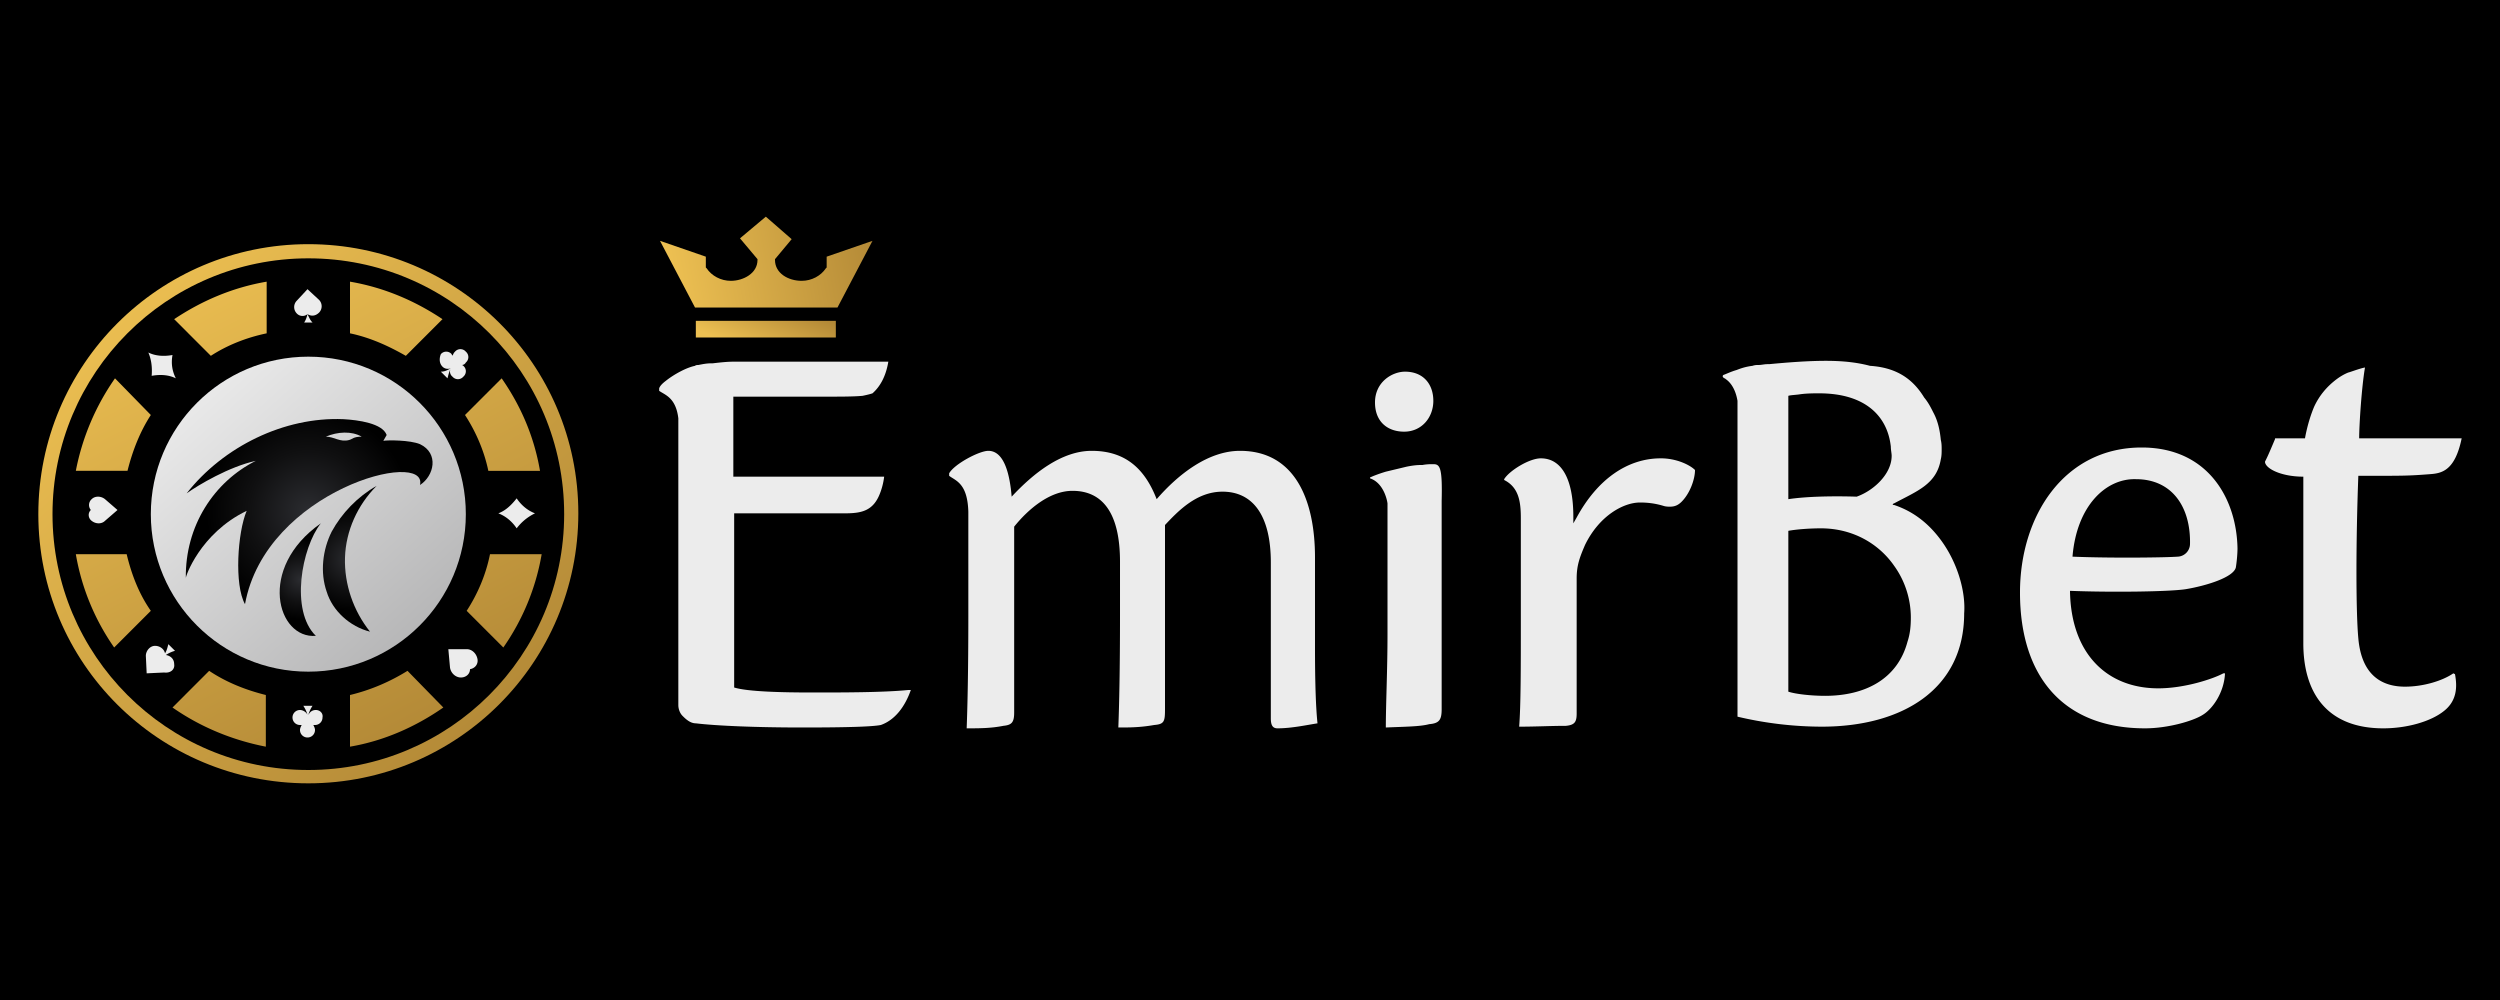 <svg xmlns="http://www.w3.org/2000/svg" width="300" height="120" xmlns:v="https://vecta.io/nano"><defs><linearGradient y2=".905" x2=".877" y1=".077" x1=".105" id="A"><stop stop-color="#edc052" offset=".015"/><stop stop-color="#b28836" offset="1"/></linearGradient><linearGradient y2="1.007" x2=".954" y1=".063" x1=".109" id="B"><stop stop-color="#ececec" offset=".015"/><stop stop-color="#aeaeaf" offset="1"/></linearGradient><linearGradient y2=".993" x2=".756" y1="-.076" x1=".199" id="C"><stop stop-color="#edc052" offset=".015"/><stop stop-color="#b28836" offset="1"/></linearGradient><radialGradient gradientUnits="userSpaceOnUse" gradientTransform="matrix(-1,0,0,1,-8313.595,19)" r="6.596" cy="48.083" cx="-8355.611" id="D"><stop stop-color="#2b2c30" offset="0"/><stop stop-color="#101011" offset=".545"/><stop offset=".938"/></radialGradient><radialGradient gradientUnits="userSpaceOnUse" gradientTransform="matrix(-1,0,0,1,-8313.595,19)" r="5.098" cy="50.537" cx="-8349.622" id="E"><stop stop-color="#2b2c30" offset="0"/><stop stop-color="#101011" offset=".545"/><stop offset=".938"/></radialGradient><radialGradient gradientUnits="userSpaceOnUse" gradientTransform="matrix(-1,0,0,1,-8313.595,19)" r="13.103" cy="42.315" cx="-8350.585" id="F"><stop stop-color="#2b2c30" offset="0"/><stop stop-color="#101011" offset=".545"/><stop offset=".938"/></radialGradient><linearGradient y2=".471" x2="1.05" y1=".551" x1=".027" id="G"><stop stop-color="#edc052" offset=".015"/><stop stop-color="#b28836" offset="1"/></linearGradient><linearGradient y2=".345" x2="1.052" y1=".635" x1=".018" id="H"><stop stop-color="#edc052" offset=".015"/><stop stop-color="#b28836" offset="1"/></linearGradient></defs><path d="M0 0h300v120H0z"/><path fill="url(#A)" d="M37 29.3c-17.9 0-32.4 14.5-32.4 32.4S19.1 94 37 94s32.4-14.5 32.4-32.4S54.9 29.3 37 29.3zm0 63.1c-17 0-30.7-13.8-30.7-30.7S20 31 37 31s30.7 13.7 30.7 30.7S53.9 92.4 37 92.4z"/><circle fill="url(#B)" r="18.9" cy="61.7" cx="37"/><path fill="url(#C)" d="M20.9 38.3l4.4 4.4c2-1.3 4.3-2.2 6.7-2.7v-6.2c-4.1.7-7.8 2.3-11.1 4.5zM42 33.8V40c2.4.5 4.6 1.5 6.7 2.7l4.4-4.4c-3.3-2.2-7-3.8-11.1-4.5zm16.8 32.7c-.5 2.5-1.5 4.8-2.8 6.8l4.4 4.4c2.3-3.3 3.9-7.1 4.6-11.2h-6.2zm1.4-21.1l-4.4 4.4c1.3 2 2.3 4.3 2.8 6.7h6.2c-.7-4.1-2.3-7.8-4.6-11.1zm-46.4 0a28.92 28.92 0 0 0-4.7 11.1h6.2c.6-2.4 1.5-4.7 2.8-6.7l-4.3-4.4zm1.4 21.1H9.1c.7 4.1 2.3 7.9 4.6 11.2l4.4-4.4c-1.4-2-2.3-4.3-2.9-6.8zm9.9 14l-4.4 4.4c3.3 2.3 7.1 3.9 11.2 4.7v-6.2c-2.4-.6-4.7-1.5-6.8-2.9zm23.8 0c-2.1 1.3-4.4 2.3-6.9 2.9v6.2c4.1-.7 7.9-2.4 11.2-4.7l-4.3-4.4z"/><path d="M36.9 37.7c-.1.4-.2.7-.4 1h.5.5c-.3-.3-.4-.6-.6-1 .5.3 1 .2 1.4-.2a1.09 1.09 0 0 0 0-1.5l-1.4-1.3-1.3 1.4a1.09 1.09 0 0 0 0 1.5.94.94 0 0 0 1.3.1zm-18.7 7.4c1.1-.2 2.1-.1 2.9.3-.4-.8-.6-1.7-.4-2.8-1.1.2-2.1.1-2.9-.3.3.7.5 1.6.4 2.8zM11 62.5c.5.4 1.2.4 1.6 0l1.5-1.3-1.5-1.3c-.5-.4-1.2-.4-1.6 0a.94.94 0 0 0-.1 1.3c-.4.4-.3 1 .1 1.3zm48.8-.9c.8.3 1.6.9 2.2 1.8a6.04 6.04 0 0 1 2.2-1.8c-.8-.3-1.6-.9-2.2-1.8-.7.9-1.4 1.5-2.2 1.8zM56 77.9h-2.2l.2 2.2c.1.7.7 1.2 1.3 1.2s1.1-.4 1.1-1c.6-.1 1-.6.9-1.2s-.6-1.2-1.3-1.2zm-35.1 1.8c0-.6-.4-1-1-1.1.3-.2.7-.4 1.1-.5l-.4-.4-.4-.4c-.1.4-.2.8-.4 1.1-.1-.5-.6-.9-1.2-.9s-1.1.6-1.1 1.2l.1 2.1 2.1-.1c.8.1 1.3-.4 1.2-1zm17 5.5c-.4 0-.7.2-.9.6.1-.4.3-.8.5-1.1H37h-.6c.2.3.4.7.5 1.1-.1-.3-.5-.6-.9-.6-.5 0-.9.4-.9.9s.4.9.9.9h.2c-.1.2-.2.4-.2.6 0 .5.4.9.9.9h0c.5 0 .9-.4.9-.9 0-.2-.1-.4-.2-.6h.2c.5 0 .9-.4.9-.9.1-.5-.3-.9-.8-.9zM53.1 44c.3.3.7.3 1 .2-.4.2-.7.4-1.2.4l.4.4.4.4c.1-.4.2-.8.4-1.2a.78.78 0 0 0 .2 1 .85.85 0 0 0 1.3 0 .85.85 0 0 0 0-1.3s-.1-.1-.2-.1a.55.55 0 0 0 .5-.3.85.85 0 0 0 0-1.3h0a.85.85 0 0 0-1.3 0c-.2.2-.2.3-.3.5 0-.1-.1-.1-.1-.2a.85.85 0 0 0-1.3 0c-.2.5-.2 1.1.2 1.5z" fill="#ececec"/><path fill="url(#D)" d="M45.2 58.3c-2.3 2.3-3.7 5.4-3.8 8.6s1 6.4 3 8.9c-2.4-.6-4.5-2.5-5.2-4.8-.8-2.3-.5-5 .6-7.2 1.2-2.2 3.1-4.2 5.4-5.5z"/><path fill="url(#E)" d="M37.9 76.3c-3.1-3-1.7-10.6.6-13.5-7.7 5.4-5.2 13.9-.6 13.5z"/><path fill="url(#F)" d="M29.6 61.3c-1.1 2.6-1.5 8.9-.2 11.2 2.5-13.7 22-18.7 21-14.3 1.7-1.1 2.3-3.8 0-4.9-1.2-.5-3.9-.5-4.4-.4l.4-.7c-.5-1.4-3.4-1.8-5.2-1.9-7.1-.3-14.4 3.3-18.8 8.9 1.4-1 5.1-3.2 8.3-3.9-5 2.5-8.5 7.8-8.4 14.1-.1-.1 1.7-5.4 7.3-8.1zm9.5-8.9c1.4-.6 3.1-.7 4.3 0-1 0-1.1.3-1.5.4-1.1.3-1.8-.4-2.8-.4z"/><path d="M121.7 85.5c0 1.2-.3 1.5-1.3 1.6-1.5.3-2.9.3-4.4.3.1-2.6.2-6.9.2-13.5V61.4c-.1-3.4-1.5-3.7-2.3-4.3v-.3c.6-1.1 3.6-2.7 4.7-2.7 2 0 2.6 3.1 2.8 5.5 2.6-2.8 6-5.5 9.6-5.5 4.1 0 6.4 2.2 7.8 5.8 2.6-3 6.2-5.8 10-5.8 6.6 0 9 5.9 9 12.8v10.8c0 4.2.1 7.2.3 9.1-1.3.2-3.1.6-4.8.6-.6 0-.8-.4-.8-1.2V67.5c0-5.7-2.2-8.5-5.8-8.5-3.1 0-5.3 2.3-6.9 4v22.1c0 1.5-.1 1.8-1.3 1.9-1.7.3-3 .3-4.3.3.1-2.6.2-6.9.2-13.5v-6.4c0-5.7-2-8.5-5.7-8.5-2.8 0-5.4 2.3-7 4.3v22.3zM172 48.1c0 2-1.4 3.7-3.5 3.7-2 0-3.5-1.2-3.5-3.5 0-2.5 2.1-3.7 3.6-3.7 2.2 0 3.4 1.5 3.4 3.5zm10.3 39.1c.2-2.6.2-6.8.2-13v-12c0-1.9-.2-3.7-2-4.6v-.1c.6-1 3-2.5 4.4-2.5 2.5 0 3.9 2.5 3.9 7v.8l.4-.7c2.5-4.6 6.1-7.1 10.1-7.1 1.9 0 3.5.8 4.1 1.4 0 1.1-.6 2.8-1.6 3.8-.4.4-.8.6-1.4.6-.2 0-.5 0-.8-.1-1-.3-1.9-.4-2.8-.4-2 0-4.9 1.6-6.6 5.1-.6 1.4-1 2.4-1 4v16.2c0 1-.2 1.4-1.3 1.5-1.8 0-3.6.1-5.6.1zm84.7-6.4c-.1 2.3-1.5 4.3-2.7 5-1.1.7-4.1 1.6-6.9 1.6-9.7 0-15-6.1-15-16.3 0-9.2 5.3-17.4 14.6-17.4 8 0 11.4 6.2 11.5 12.1 0 .7-.1 1.7-.2 2.3-.3 1.2-3.6 2.2-6 2.6-1.9.3-8.8.4-13.9.2.1 7.5 4.4 11.7 10.6 11.7 3.1 0 6.5-1.1 7.8-1.8h.2zm-18.3-14c5 .2 11.3.1 12.6 0a1.54 1.54 0 0 0 1.5-1.5c.1-4.4-2.1-7.8-6.5-7.8-3.6-.1-7.1 3.2-7.6 9.3zm45.7 14c-1.3.9-3.6 1.6-5.8 1.6-2.6 0-5.2-1.2-5.6-5.8-.3-3.2-.3-11.6 0-19.5 5.6 0 6 0 8.6-.2 1.4-.1 3-.4 3.8-4.3h-12.3c0-1.6.3-6.2.7-8.5-.6.1-1.9.6-2 .6-.5.2-1 .5-1.4.8-1.2.9-2.1 2-2.7 3.3-.8 1.9-1.1 3.8-1.1 3.8h-3.5c-.1 0-.1 0-.1.1-.8 1.9-.9 2.1-1.2 2.7 0 .8 1.9 1.8 4.6 1.8v20c0 5.9 2.8 10.2 9.6 10.2 2.8 0 5.7-.8 7.3-2.1 1.5-1.2 1.6-2.8 1.3-4.4l-.2-.1zm-185.4 2c-3 .3-8 .3-11.5.3-3.7 0-7.8-.1-9.4-.6V61.6h12 1.3c2 0 3.4-.3 4.2-2.4.2-.5.4-1.2.5-2h-.5-5.6-12v-5.5-3.9-.2h.2 10.4c2.3 0 3.8 0 4.9-.1.5-.1.9-.2 1.2-.3.9-.8 1.6-2 1.9-3.8H89h-.9c-.9 0-1.7.1-2.6.2h-.2c-.5 0-1 .1-1.5.2-.1 0-.3 0-.4.1-1 .2-2.5 1-3.5 1.8-.4.3-.7.6-.8.9v.3c.7.5 2 .8 2.3 3.3v3.1 19.1V77v7.6c0 .5.2 1 .5 1.3.2.2.4.4.7.6s.6.3.9.3c2.5.3 7.3.5 12.8.5 5.4 0 8.4-.1 9.4-.3 1.7-.6 2.9-2.2 3.6-4.2h-.3zm63-27.1c-.3 0-.8 0-1.3.1h-.2c-.6 0-1.2.1-1.7.2l-2.5.6c-1 .3-1.7.6-1.9.7v.1c1.5.5 2 2.3 2.1 3v.3h0v3.6 11.9c0 4.2-.2 8.3-.2 11.1 2.2-.1 4.1-.1 5.2-.4 1.2-.1 1.5-.5 1.5-1.8v-25c.1-4-.2-4.4-1-4.4zm60.9 9.1c-1.4-1.9-3.2-3.4-5.6-4.2-.1 0-.1 0-.2-.1.1 0 .1-.1.2-.1 2.8-1.5 5.1-2.3 5.6-5.3.1-.4.1-.8.1-1.2 0-.3 0-.7-.1-1.1-.1-1-.3-2.2-.9-3.3-.3-.6-.6-1.2-1.1-1.8-1.4-2.3-3.4-3.6-6.5-3.8-1.5-.4-3.2-.6-5.3-.6-2.2 0-4.7.2-6.8.4h-.2c-.4 0-.7.1-1.1.1h0c-.2 0-.4 0-.7.1-.8.1-1.4.3-1.9.5-.7.2-1.3.5-1.6.6-.1.1-.1.2 0 .3s.2.1.3.2c1 .7 1.3 2 1.4 2.6v5.1V77v9a44.2 44.2 0 0 0 10.1 1.2c9.7 0 17.1-4.5 17.1-13.6.2-2.6-.8-6.1-2.8-8.8zm-18.3-17.3c.3-.1.9-.1 1.5-.2.8-.1 1.6-.1 2.2-.1 5.5 0 8.2 2.7 8.6 6.4 0 .4.1.8.1 1.1 0 2.2-2.2 4.2-4.2 4.9-3.2-.1-6.2 0-8.2.3v-7.3-4-1.1zm4.4 36c-1.6 0-3.5-.2-4.4-.5V63.7c1.1-.2 2.7-.3 3.9-.3 3.9 0 7 1.9 8.8 4.5 1.3 1.8 2 4 2 6.2 0 1.1-.1 2-.4 2.9-1.2 4.5-5.1 6.5-9.9 6.5z" fill="#ececec"/><path fill="url(#G)" d="M83.4 36.9l-4.2-8 5.5 1.9v1.3l.1.1c.6.9 1.7 1.5 2.9 1.5 1.5 0 3.2-.9 3.2-2.5v-.1l-2.1-2.5 3.1-2.6 3.1 2.7-2 2.4v.1c0 1.6 1.6 2.5 3.2 2.5 1.2 0 2.3-.6 2.9-1.5l.1-.1v-1.3l5.5-1.9-4.2 8H83.4z"/><path fill="url(#H)" d="M83.5 38.5h16.8v2H83.5z"/></svg>